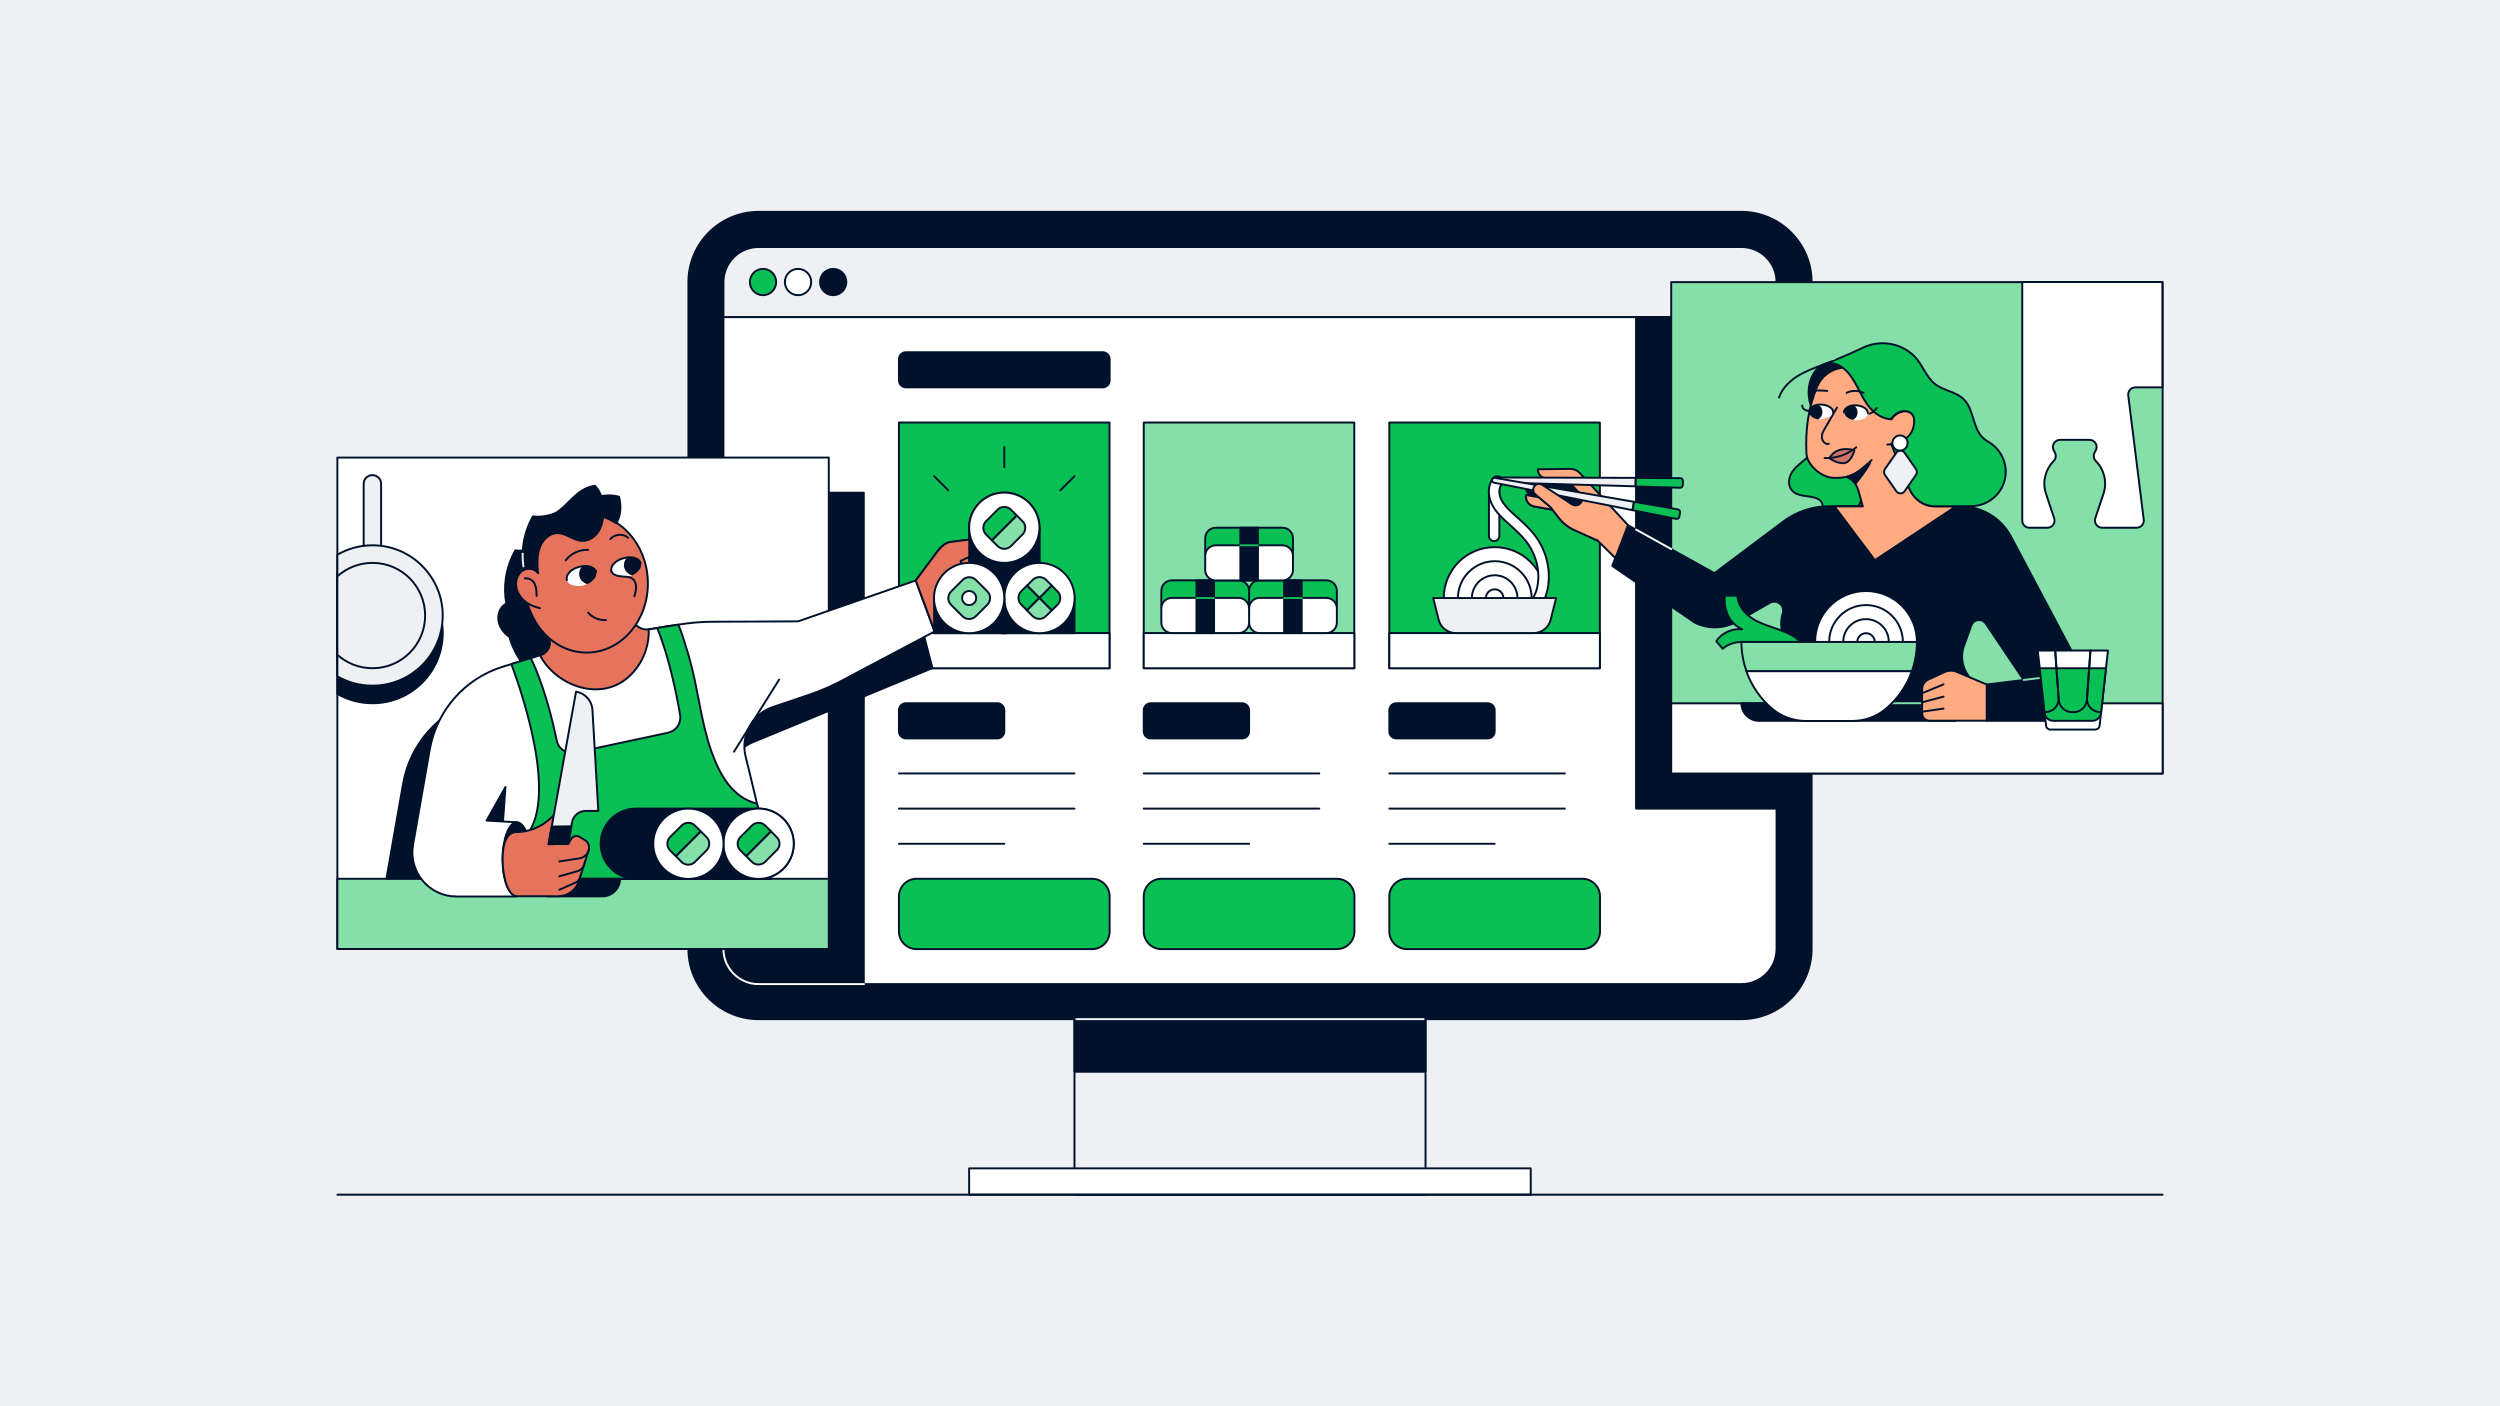 <?xml version="1.0" encoding="UTF-8"?>
<svg xmlns="http://www.w3.org/2000/svg" xml:space="preserve" x="0" y="0" version="1.1" viewBox="0 0 1920 1080" width="654" height="367.875"><path fill="#EEF0F3" d="M-13.4 0H1930.3V1080H-13.4z"/><path fill="#00112C" stroke="#00112C" stroke-linecap="round" stroke-linejoin="round" stroke-miterlimit="10" stroke-width="1.5" d="M582.6 782.7c-29.7 0-53.9-24.2-53.9-53.9V216.6c0-29.7 24.2-53.9 53.9-53.9h754.8c29.7 0 53.9 24.2 53.9 53.9v512.2c0 29.7-24.2 53.9-53.9 53.9z"/><g stroke="#00112C" stroke-linecap="round" stroke-linejoin="round" stroke-miterlimit="10" stroke-width="1.5"><path fill="#EEF0F3" d="M1337.4 189.7H582.6c-14.9 0-27 12.1-27 27v27h808.8v-27c0-15-12.1-27-27-27"/><path fill="#FFF" d="M1256.5 243.6H555.6v485.2c0 14.9 12.1 27 27 27h754.8c14.9 0 27-12.1 27-27V243.6z"/></g><circle cx="586" cy="216.6" r="10.1" fill="#0ABF53" stroke="#00112C" stroke-linecap="round" stroke-linejoin="round" stroke-miterlimit="10" stroke-width="1.5"/><circle cx="612.9" cy="216.6" r="10.1" fill="#FFF" stroke="#00112C" stroke-linecap="round" stroke-linejoin="round" stroke-miterlimit="10" stroke-width="1.5"/><circle cx="639.9" cy="216.6" r="10.1" fill="#00112C" stroke="#00112C" stroke-linecap="round" stroke-linejoin="round" stroke-miterlimit="10" stroke-width="1.5"/><g stroke="#00112C" stroke-linecap="round" stroke-linejoin="round" stroke-miterlimit="10" stroke-width="1.5"><path fill="#0ABF53" d="M838.7 674.9H703.9c-7.4 0-13.5 6-13.5 13.5v27c0 7.4 6 13.5 13.5 13.5h134.8c7.4 0 13.5-6 13.5-13.5v-27c0-7.5-6.1-13.5-13.5-13.5"/><g fill="#00112C"><path d="M765.9 567.1h-70.1c-3 0-5.4-2.4-5.4-5.4v-16.2c0-3 2.4-5.4 5.4-5.4h70.1c3 0 5.4 2.4 5.4 5.4v16.2c0 3-2.4 5.4-5.4 5.4M846.8 297.5h-151c-3 0-5.4-2.4-5.4-5.4v-16.2c0-3 2.4-5.4 5.4-5.4h151c3 0 5.4 2.4 5.4 5.4v16.2c0 3-2.4 5.4-5.4 5.4"/><path d="M690.4 594 825.2 594"/><path d="M690.4 621 825.2 621"/><path d="M690.4 648 771.3 648"/></g><path fill="#0ABF53" d="M690.4 324.5H852.1V513.2H690.4z"/><path fill="#FFF" d="M690.4 486.2H852.1V513.2H690.4z"/></g><g stroke="#00112C" stroke-linecap="round" stroke-linejoin="round" stroke-miterlimit="10" stroke-width="1.5"><path fill="#0ABF53" d="M1026.7 674.9H891.9c-7.4 0-13.5 6-13.5 13.5v27c0 7.4 6 13.5 13.5 13.5h134.8c7.4 0 13.5-6 13.5-13.5v-27c0-7.5-6.1-13.5-13.5-13.5"/><g fill="#00112C"><path d="M953.9 567.1h-70.1c-3 0-5.4-2.4-5.4-5.4v-16.2c0-3 2.4-5.4 5.4-5.4h70.1c3 0 5.4 2.4 5.4 5.4v16.2c0 3-2.4 5.4-5.4 5.4"/><path d="M878.4 594 1013.2 594"/><path d="M878.4 621 1013.2 621"/><path d="M878.4 648 959.3 648"/></g><path fill="#85DFA9" d="M878.4 324.5H1040.1V513.2H878.4z"/><path fill="#FFF" d="M878.4 486.2H1040.1V513.2H878.4z"/></g><g stroke="#00112C" stroke-linecap="round" stroke-linejoin="round" stroke-miterlimit="10" stroke-width="1.5"><path fill="#0ABF53" d="M1215.3 674.9h-134.8c-7.4 0-13.5 6-13.5 13.5v27c0 7.4 6 13.5 13.5 13.5h134.8c7.4 0 13.5-6 13.5-13.5v-27c0-7.5-6.1-13.5-13.5-13.5"/><g fill="#00112C"><path d="M1142.5 567.1h-70.1c-3 0-5.4-2.4-5.4-5.4v-16.2c0-3 2.4-5.4 5.4-5.4h70.1c3 0 5.4 2.4 5.4 5.4v16.2c0 3-2.4 5.4-5.4 5.4"/><path d="M1067 594 1201.8 594"/><path d="M1067 621 1201.8 621"/><path d="M1067 648 1147.9 648"/></g><path fill="#0ABF53" d="M1067 324.5H1228.7V513.2H1067z"/><path fill="#FFF" d="M1067 486.2H1228.7V513.2H1067z"/></g><path fill="#00112C" stroke="#00112C" stroke-linecap="round" stroke-linejoin="round" stroke-miterlimit="10" stroke-width="1.5" d="M1256.5 243.6H1364.3V621H1256.5z"/><path fill="#00112C" stroke="#00112C" stroke-linecap="round" stroke-linejoin="round" stroke-miterlimit="10" stroke-width="1.5" d="M555.6 378.4H663.4V755.8H555.6z"/><g stroke-linecap="round" stroke-linejoin="round" stroke-miterlimit="10" stroke-width="1.5"><path fill="#EEF0F3" stroke="#00112C" d="M825.2 782.7H1094.8V917.5H825.2z"/><path fill="#FFF" stroke="#00112C" d="M744.3 897.3H1175.6V917.5H744.3z"/><path fill="#00112C" stroke="#00112C" d="M825.2 782.7H1094.8V823.1H825.2z"/><path fill="none" stroke="#EEF0F3" d="M826.6 782.7 1093.4 782.7"/></g><path fill="#FFF" stroke="#00112C" stroke-linecap="round" stroke-linejoin="round" stroke-miterlimit="10" stroke-width="1.5" d="M1660.9 917.5 259.1 917.5"/><g stroke="#00112C" stroke-linecap="round" stroke-linejoin="round" stroke-miterlimit="10" stroke-width="1.5"><path fill="#85DFA9" d="M1283.5 216.6H1660.9V594H1283.5z" transform="rotate(-180 1472.198 405.336)"/><path fill="#FFF" d="M1283.5 540.1H1660.9V594H1283.5z" transform="rotate(-180 1472.198 567.082)"/></g><path fill="#FFF" stroke="#00112C" stroke-linecap="round" stroke-linejoin="round" stroke-miterlimit="10" stroke-width="1.5" d="M1553.1 216.6v183.2c0 3.1 2.5 5.5 5.5 5.5h13.8c3.8 0 6.4-3.7 5.2-7.3l-6.3-18.9c-2.9-8.8-.6-18.4 5.9-25v0c1.7-1.7 2.1-4.3 1-6.4l-1-1.9c-1.8-3.7.8-8 4.9-8h22.6c4.1 0 6.8 4.3 4.9 8l-1 1.9c-1.1 2.1-.6 4.7 1 6.4h0c6.5 6.5 8.8 16.2 5.9 25l-6.3 18.9c-1.2 3.6 1.5 7.3 5.2 7.3h26.5c3.3 0 5.9-2.9 5.5-6.2l-11.9-95.4c-.4-3.3 2.2-6.2 5.5-6.2h20.7v-80.9z"/><path fill="#0ABF53" stroke="#00112C" stroke-linecap="round" stroke-linejoin="round" stroke-miterlimit="10" stroke-width="1.5" d="M1402.6 300c7 6.9 8.7 17.6 8 27.4s-3.6 19.3-4.4 29.1.8 20.5 7.6 27.6c4.9 5.1 11.8 7.7 18.8 8.5 7 .9 14 .1 21-.6v-65.1"/><path fill="#0ABF53" stroke="#00112C" stroke-linecap="round" stroke-linejoin="round" stroke-miterlimit="10" stroke-width="1.5" d="M1413.2 394.4c-2.4.3-4.4.9-6.8.6s-4.4-1.5-5.6-3.6c-.9-1.8-.9-4.1-1.8-5.6-.9-1.8-2.7-2.7-4.4-3.3-6.2-2.1-14.2-.9-18.4-5.9-3-3.6-2.7-8.6-.6-12.7s5.6-6.8 9.2-9.8 7.1-5.6 9.8-9.2c2.1-3 3-6.2 5-9.2 2.1-2.7 5.6-5 8.9-3.9 1.5.3 2.4 1.2 3.6 2.1 5.9 4.7 11.3 9.8 16 15.4 2.7 3 5.3 6.5 5.9 10.7.6 4.4-1.2 8.6-2.7 12.7-1.2 3.3-1.5 6.2-1.8 9.8-.6 8.7-9.5 10.8-16.3 11.9"/><path fill="#00112C" stroke="#00112C" stroke-linecap="round" stroke-linejoin="round" stroke-miterlimit="10" stroke-width="1.5" d="M1514 480.4c1.7-4.9 8.2-5.7 11.1-1.4l41.1 61.1 31.3-28-53-99.9c-7.6-14.4-22.6-23.4-39-23.4h-100.9c-12.6 0-24.9 4.1-35 11.7l-52.9 39.7-66.5-36.9-12 31.3 63.4 43.6c10.3 5.1 22.5 4.8 32.5-.9l25.2-14.3c5.3-3 11.7 2 9.9 7.8 0 .1-.1.3-.1.4h0c-1.8 6.1-1.5 12.6.9 18.4l20.7 50.6h135l-14.8-22.5c-4.2-6.4-5.2-14.4-2.6-21.6zM1402.2 279.3c-5.4 1.4-9.3 6.3-11.3 11.6-3.8 10-1.7 22 5.2 30.2l47.2-31.2-21.8-17.4z"/><path fill="#FFAA80" stroke="#00112C" stroke-linecap="round" stroke-linejoin="round" stroke-miterlimit="10" stroke-width="1.5" d="m1411.7 340.7-5.1 24.4 5.2-.1c7.2-.1 13.5 4.7 15.4 11.6l3.4 12.3h-21.7l31 41.3 62.2-41.3H1486c-8.2 0-15.7-5-18.8-12.6l-15.9-39.2z"/><path fill="#FFAA80" stroke="#00112C" stroke-linecap="round" stroke-linejoin="round" stroke-miterlimit="10" stroke-width="1.5" d="M1449.5 341.4s17.4.5 20.6-13.5c3.3-14.8-11.8-14.9-17.4-5.9l2.3-11.1c2.2-10.7-4.4-21.3-15.1-23.9l-16.3-4c-11.6-2.9-23.6 3.1-28.1 14.1-6.5 15.7-9 31.5-8.2 50.9.3 9.1 11.5 18.6 20.6 19 15.4.7 20.9-6.1 29.5-13.6"/><path fill="#0ABF53" stroke="#00112C" stroke-linecap="round" stroke-linejoin="round" stroke-miterlimit="10" stroke-width="1.5" d="M1485.9 388.8h16.1l12.1-.1c14.5-.1 26.3-11.9 26.3-26.4v0c0-9.5-5.1-18.3-13.4-23-1.6-.9-3.1-2-4.4-3.3-7.8-7.9-6.6-21.8-14.6-29.5-5.9-5.7-15.1-6.4-21.6-11.3-7.4-5.7-9.8-15.3-16.3-21.7l-.2-.2c-10.5-10.2-26.4-12.5-39.6-6.1-14.7 7.2-28.2 12-28.2 12.1l1.5-.3h.2c.5-.1 1-.1 1.5-.1h.3c.5 0 1 0 1.5.1h.2l1.5.3q0 0 0 0c.5.1 1.1.3 1.6.5h.1l1.5.6c.1 0 .1 0 .2.1.5.2 1 .5 1.4.8 0 0 .1 0 .1.1.5.3.9.6 1.4.9.5.4 1 .7 1.4 1.1 9.1 7.9 11.9 20.9 19.7 29.9 4 4.7 10 8.4 16 8.7l.3-.5-.1.4c.3-.5.7-1 1-1.4q0 0 0 0c.2-.3.5-.6.8-.9q0 0 0 0c.3-.3.6-.5.8-.8q0 0 0 0c.3-.2.5-.4.8-.6 0 0 .1 0 .1-.1.2-.2.5-.3.7-.5l.1-.1c.2-.1.5-.3.7-.4.1 0 .1-.1.2-.1.2-.1.5-.2.7-.3.1 0 .1 0 .2-.1.2-.1.5-.2.7-.3.1 0 .1 0 .2-.1.3-.1.5-.2.8-.2h.1c.6-.2 1.2-.2 1.8-.3h1.3c.4 0 .7.1 1.1.1q0 0 0 0c.3.1.7.2 1 .3.1 0 .1 0 .2.1.3.1.6.3.9.4q0 0 0 0c.3.2.6.3.8.5.1 0 .1.1.2.1.3.2.5.4.7.7q0 0 0 0c.2.3.4.5.6.8 0 .1.1.1.1.2.2.3.4.6.5 1 .1.2.1.4.2.6l.3 1.2c.1.4.1.8.1 1.1v1.8c0 .3-.1.6-.1 1 0 .2 0 .3-.1.5l-.3 1.5c-.1.6-.3 1.1-.5 1.7 0 .1-.1.3-.1.4-.4 1-.8 2-1.4 2.9-.1.1-.1.2-.2.3l-.9 1.2c-.3.4-.6.7-1 1.1l-.2.2c-.3.3-.7.6-1 .9s-.7.5-1.1.8c-.1.1-.2.1-.3.2-.3.2-.6.4-1 .6-.1 0-.1.1-.2.1-.4.2-.8.4-1.1.6-.1 0-.2.1-.3.1-.3.1-.6.3-.9.4-.1 0-.2.1-.3.1-.4.1-.8.3-1.1.4-.1 0-.2 0-.2.1l-.9.3c-.1 0-.2.1-.3.1-.4.1-.7.2-1.1.3h-.1c-.3.1-.6.1-1 .2-.1 0-.2 0-.3.1-.3.1-.6.1-.9.1h-.1c-.2 0-.5.1-.7.1l14.2 35c3.7 7.9 11.1 12.9 19.3 12.9"/><path fill="#EEF0F3" stroke="#00112C" stroke-linecap="round" stroke-linejoin="round" stroke-miterlimit="10" stroke-width="1.5" d="m1471.5 360.3-8.8-12.6c-1.5-2.2-4.8-2.2-6.3 0l-8.8 12.6c-.9 1.3-.9 3.1 0 4.4l8.8 12.6c1.5 2.2 4.8 2.2 6.3 0l8.8-12.6c.9-1.3.9-3 0-4.4"/><path fill="#FFF" stroke="#00112C" stroke-linecap="round" stroke-linejoin="round" stroke-miterlimit="10" stroke-width="1.5" d="M1464 336.9c-2.3-3.3-7.2-3.3-9.6 0v0c-1.4 2-1.4 4.7 0 6.7v0c2.3 3.3 7.2 3.3 9.6 0h0c1.4-2.1 1.4-4.7 0-6.7"/><path fill="none" stroke="#00112C" stroke-linecap="round" stroke-linejoin="round" stroke-miterlimit="10" stroke-width="1.5" d="M1406.6 277.6c-8.4 3.3-16.3 5.8-23.6 9.8s-14 10-16.7 17.9"/><path fill="#00112C" stroke="#00112C" stroke-linecap="round" stroke-linejoin="round" stroke-miterlimit="10" stroke-width="1.5" d="M1425.3 371.2s8-9.6 11-15.9c0 0-8.3 8.6-17.2 10.7 0 0 5.3 1.4 6.2 5.2"/><path fill="#CE7465" stroke="#00112C" stroke-linecap="round" stroke-linejoin="round" stroke-miterlimit="10" stroke-width="1.5" d="M1404.9 351.8s3-5.3 8.9-6.5 10.4.6 10.4.6-2.4 9.2-8 9.8c-5.7.5-11.3-3.9-11.3-3.9"/><path fill="none" stroke="#00112C" stroke-linecap="round" stroke-linejoin="round" stroke-miterlimit="10" stroke-width="1.5" d="M1401.3 351.8c8.9.3 17.8-2.7 24.3-8.3"/><path fill="#FFF" d="M1407.8 316.8c.3-3.3-3.8-5.9-8.9-6.2h-2.4c2.1 1.2 3.6 3.9 3 6.5-.3 2.1-1.8 3.9-3.6 4.7.6 0 1.5.3 2.1.3 1.5 0 3.9-1.2 5.3-1.5 3.3-.8 4.2-1.4 4.5-3.8"/><path fill="#00112C" d="M1399.5 317.4c.3-2.7-.9-5.3-3-6.5-4.1.3-7.1 2.7-7.1 5.3s2.7 5.3 6.8 5.9c1.9-.8 3-2.6 3.3-4.7"/><path fill="none" stroke="#00112C" stroke-linecap="round" stroke-linejoin="round" stroke-miterlimit="10" stroke-width="1.5" d="M1389.5 316c.3-3.3 4.4-5.6 9.5-5.3 5 .3 9.2 3 8.9 6.2"/><path fill="#FFF" d="M1434.8 317.4c.3-3.3-3.9-5.9-8.9-6.2h-2.4c2.1 1.2 3.6 3.9 3 6.5-.3 2.1-1.8 3.9-3.6 4.7.6 0 1.5.3 2.1.3 5.3.4 9.5-2 9.8-5.3"/><path fill="#00112C" d="M1426.5 317.7c.3-2.7-.9-5.3-3-6.5-4.1.3-7.1 2.7-7.1 5.3s2.7 5.3 6.8 5.9c1.5-.8 3-2.3 3.3-4.7"/><path fill="none" stroke="#00112C" stroke-linecap="round" stroke-linejoin="round" stroke-miterlimit="10" stroke-width="1.5" d="M1416.1 316.6c.3-3.3 4.4-5.6 9.5-5.3 5 .3 9.2 3 8.9 6.2"/><path fill="#FFAA80" stroke="#00112C" stroke-linecap="round" stroke-linejoin="round" stroke-miterlimit="10" stroke-width="1.5" d="M1410.8 313c-3 5-5.9 10.4-8.9 15.4-1.5 2.4-3 5-2.7 7.7s2.7 5.6 5.3 4.7"/><path fill="none" stroke="#00112C" stroke-linecap="round" stroke-linejoin="round" stroke-miterlimit="10" stroke-width="1.5" d="M1389.5 315.7c-1.2-.3-2.4-.3-3.6-1.2-1.2-.6-1.8-1.8-1.8-3M1436 317.7c2.1-.9 4.1-2.4 5.3-4.4M1391.2 301.4c1.2-1.2 2.7-1.2 4.1-1.5 2.7 0 5.3 0 8 .3M1418.2 301.7c4.1-2.1 9.2-1.8 13 0"/><path fill="#00112C" stroke="#00112C" stroke-linecap="round" stroke-linejoin="round" stroke-miterlimit="10" stroke-width="1.5" d="m1597.5 512.1 3.9 7.6c8 15.5-3.2 33.9-20.6 33.9h-55.1v-27.9l46.5-5.7M1337.4 540.1c0 7.4 6 13.5 13.5 13.5h150.5v-13.5z"/><path fill="none" stroke="#85DFA9" stroke-linecap="round" stroke-linejoin="round" stroke-miterlimit="10" stroke-width="1.5" d="M1392.1 540.1 1524.4 540.1"/><g fill="#FFAA80" stroke="#00112C" stroke-linecap="round" stroke-linejoin="round" stroke-miterlimit="10" stroke-width="1.5"><path d="m1525.8 525.7-23.5-9.9c-3-1.1-6.4-.9-9.3.5l-12.2 5.7c-2.8 1.3-4.6 4.2-4.6 7.3v18.5c0 3.2 2.6 5.7 5.7 5.7h43.9z"/><path d="M1492.6 525.6 1476.1 532.4"/><path d="M1492.6 535 1476.1 539.4"/><path d="M1492.6 544.2 1476.1 546.6"/></g><path fill="none" stroke="#85DFA9" stroke-linecap="round" stroke-linejoin="round" stroke-miterlimit="10" stroke-width="1.5" d="M1554.2 522.2 1572.3 520"/><path fill="#00112C" stroke="#FFF" stroke-linecap="round" stroke-linejoin="round" stroke-miterlimit="10" stroke-width="1.5" d="M555.6 728.8c0 14.9 12.1 27 27 27h80.9"/><g stroke="#00112C" stroke-linecap="round" stroke-linejoin="round" stroke-miterlimit="10" stroke-width="1.5"><path fill="#0ABF53" d="M1388.9 503c-2-8.1-9.3-13.8-17-17.2-7.6-3.4-15.9-5.2-23.3-9.1s-14-10.9-14.2-19.2h-9.7s-2.7 18.4 13.3 25.8c-7.5-.9-15.9 2.8-19.9 9.2l4.9 5.7c5.7-4.9 14.1-6.3 21.4-4.5s13.6 7.2 16.5 14.2l-.1.2z"/><g fill="#FFF"><circle cx="1433.1" cy="493" r="39.1"/><circle cx="1433.1" cy="493" r="28.3"/><circle cx="1433.1" cy="493" r="17.5"/><circle cx="1433.1" cy="493" r="6.7"/></g><path fill="#85DFA9" d="M1472.2 493h-134.8c0 7.9 1.4 15.4 3.9 22.5h127.1c2.4-7 3.8-14.6 3.8-22.5"/><path fill="#FFF" d="M1468.3 515.5h-127.1c4 11.3 10.9 21.2 19.8 28.8 7.2 6.1 16.4 9.4 25.9 9.4h35.6c9.5 0 18.7-3.2 25.9-9.4 9-7.6 16-17.5 19.9-28.8"/></g><path fill="#FFF" stroke="#00112C" stroke-linecap="round" stroke-linejoin="round" stroke-miterlimit="10" stroke-width="1.5" d="M259.1 351.4H636.5V728.8H259.1z"/><path fill="#85DFA9" stroke="#00112C" stroke-linecap="round" stroke-linejoin="round" stroke-miterlimit="10" stroke-width="1.5" d="M259.1 674.9H636.5V728.8H259.1z"/><path fill="none" d="M436.5 423v.1c.7.2 1.4.5 2 .7-.6-.3-1.2-.6-1.9-.8z"/><path fill="#00112C" stroke="#00112C" stroke-linecap="round" stroke-linejoin="round" stroke-miterlimit="10" stroke-width="1.5" d="M572.7 665.9c-.7-3.7-1.4-7.5-2.2-11.2v-.1c-2-9.8-4.2-19.5-6.6-29.2l-4.5-18.3c-3.8-15.6 4.5-31.6 19.5-37.4l137.2-56.6-6.5-25-207.9 18.7-9.2 1.5-1.3.2-6.4 1c-3.9.6-7.7-.8-10.1-3.6 4.9-7.5 8.1-16.5 9-26.5v-.3c.1-.8.1-1.5.1-2.3V472q0 0 0 0c-.7-18.5-9.9-35-23.7-44q0 0 0 0c3.3-6.3 3.6-13.4 1.8-20.4-11-3.1-23.4 1.5-33.7 6.3s-21.1 10.2-32.4 8.8c-7.8 13.9-9.3 28.8-6.9 40.9-.3.2-.7.3-1 .5-3.7 2.3-5.6 7.2-5.2 11.7.5 4.6 3 8.8 6.4 11.7.7.6 1.4 1.1 2.1 1.6v0q0 0 0 0t0 0c.2.6.3 1.1.5 1.7 0 .1.1.2.1.3.7 2.4 1.6 4.6 2.6 6.8.1.1.1.2.2.4.2.5.5 1 .7 1.5 0 .1.1.1.1.2.8 1.6 1.6 3.1 2.5 4.5.1.2.2.3.3.5.3.4.5.8.8 1.2.1.2.2.3.3.5.6.9 1.2 1.7 1.8 2.5 0 .1.1.1.1.2.3.4.6.7.8 1 .2.2.3.4.5.6.3.3.6.6.8.9.2.2.4.4.6.7.3.3.6.7 1 1l1.2 1.2c.3.2.5.5.8.7s.5.5.8.7c.1.1.2.2.3.2l.2.9c1.2 5.1-1.8 10.2-6.8 11.8l-.4.1-5.4 1.7-3.4 1-26.3 6c-29.3 9-51 33.7-56.3 63.9l-12.8 72.9H574c-.5-3-1.1-5.9-1.6-8.9.3.2.3.1.3.1"/><path fill="#E6735C" stroke="#00112C" stroke-linecap="round" stroke-linejoin="round" stroke-miterlimit="10" stroke-width="1.5" d="M406.1 505.9c2.2 11.8 6.7 22.4 18.6 29.2 15.2 8.7 33.2 10.9 49.6 4.3 17.2-6.9 33.1-21.8 38.4-39.9 1.8-6 2.4-12.7 2.6-18.9l-16.9 2.7h0c-6 1-11.7-3-12.9-9l-1.8-9.7-64.9 12.6 3.3 14.1c1.2 5.1-1.8 10.2-6.8 11.8z"/><path fill="#FFF" stroke="#00112C" stroke-linecap="round" stroke-linejoin="round" stroke-miterlimit="10" stroke-width="1.5" d="m703.3 445.8-90.4 31.4-65 .3c-9.2 0-18.3.8-27.4 2.3l-22.3 3.6c.1 3.4-.1 6.9-.8 10.5-2.6 13.5-11.6 26.6-24.4 32.3-21.3 9.5-47.8-3-58.3-22.9l-28.4 8.7c-29.3 9-51 33.7-56.3 63.9l-12.8 72.9c-3.6 20.7 12.3 39.7 33.3 39.7h46.2V675h195.2l-2-12.6c-3.4-21.2-7.6-42.3-12.8-63.2l-4.5-18.3c-3.8-15.6 4.5-31.6 19.5-37.4l29-9.8q15.15-5.1 29.1-12.9l67.5-35.8z"/><path fill="#0ABF53" stroke="#00112C" stroke-linecap="round" stroke-linejoin="round" stroke-miterlimit="10" stroke-width="1.5" d="M546.2 576.6c-8.2-23.3-10.2-49-17.2-72.7-2.4-8.1-4.7-16.2-8-24.2l-16.3 2.6c9.2 22.4 15 51.2 17.6 66.8 1.1 6.3-3 12.3-9.2 13.6L441.7 578c-6.4 1.4-12.8-2.7-14.1-9.2-7.2-35-16.1-55.6-20-63.4l-14.9 4.6c9.3 25 41.8 120.3 1.8 139.4l2.3 25.5H592l-2-12.6c-2.4-15.1-5.3-30.2-8.6-45.1-19.3-4.7-28.9-22.8-35.2-40.6"/><ellipse cx="450.1" cy="448" fill="#E6735C" stroke="#00112C" stroke-linecap="round" stroke-linejoin="round" stroke-miterlimit="10" stroke-width="1.5" rx="47.2" ry="53.3" transform="matrix(1 -.018 .018 1 -7.799 7.974)"/><path fill="#E6735C" stroke="#00112C" stroke-linecap="round" stroke-linejoin="round" stroke-miterlimit="10" stroke-width="1.5" d="M414.7 467.1c-4.3-1-8.5-2.7-11.9-5.6s-6-7.1-6.4-11.7c-.5-4.6 1.5-9.4 5.2-11.7s9.1-1.6 11.8 2.1"/><path fill="#00112C" stroke="#00112C" stroke-linecap="round" stroke-linejoin="round" stroke-miterlimit="10" stroke-width="1.5" d="M419.5 688.4h43.2c7.4 0 13.5-6 13.5-13.5v0h-56.6v13.5zM475.4 381.5c-11-3.1-23.4 1.5-33.7 6.3s-21.1 10.2-32.4 8.8c-7.8 13.9-9.3 28.8-6.9 40.9 3.6-1.7 8.4-.8 10.8 2.6 0-.1-.1-.2-.1-.4-.6-7.1-.8-14.5 2.2-21 1.4-2.9 3.4-5.4 6-7.1 9.8-6.5 17.2 3.6 26.1 3.8 5 .1 9.6-3.1 12.3-7.4 2.1-3.3 3.1-7.3 3.6-11.3l.1.1c3.4 1.4 6.8 3.1 10 5h0c3.5-6.2 3.8-13.2 2-20.3"/><path fill="#00112C" stroke="#00112C" stroke-linecap="round" stroke-linejoin="round" stroke-miterlimit="10" stroke-width="1.5" d="M462.6 387.6c.1-5.3-1.9-10.7-5.7-14.5-5.5.6-10.6 3.6-14.8 7.3s-7.8 7.9-12.1 11.3-9.6 6.1-15.2 5.8"/><ellipse cx="396.9" cy="659.9" fill="#00112C" stroke="#00112C" stroke-linecap="round" stroke-linejoin="round" stroke-miterlimit="10" stroke-width="1.5" rx="10.9" ry="28.4"/><path fill="#00112C" stroke="#00112C" stroke-linecap="round" stroke-linejoin="round" stroke-miterlimit="10" stroke-width="1.5" d="M396.9 631.5 373.7 630.2 388.2 604.4 386.3 630.9z"/><path fill="#E6735C" stroke="#00112C" stroke-linecap="round" stroke-linejoin="round" stroke-miterlimit="10" stroke-width="1.5" d="M396.9 688.3c-6 0-10.9-12.7-10.9-28.4s4.9-20.9 10.9-20.9c11.6 0 23.2-6.1 30.3-15.3 3.1.4 6.4 2.5 7.6 5.4s.7 6.4-1.2 8.9c-3.4 4.4-7.4 7.5-12.3 10.3l15.1-.2 2.3-3.8c1.3-2.2 4.2-2.9 6.4-1.6l4 2.4c2.7 1.6 3.9 4.9 3 7.8l-7.5 23.8c-2.2 6.9-8.6 11.6-15.8 11.6z"/><path fill="#E6735C" stroke="#00112C" stroke-linecap="round" stroke-linejoin="round" stroke-miterlimit="10" stroke-width="1.5" d="m429.6 661.6 15.5-2.4c3.2-.5 5.9-2.8 6.9-5.9l.1-.4M429.6 673l13.8-3.9c2.5-.7 4.4-2.6 5.2-5l.4-1.4M429.6 683.3l12.3-5.4c1.7-.7 3-2.2 3.5-4l.7-2.1"/><path fill="#EEF0F3" stroke="#00112C" stroke-linecap="round" stroke-linejoin="round" stroke-miterlimit="10" stroke-width="1.5" d="M598.4 521.9 563.7 577.3"/><path fill="#00112C" stroke="#00112C" stroke-linecap="round" stroke-linejoin="round" stroke-miterlimit="10" stroke-width="1.5" d="M488.3 621c-14.9 0-27 12.1-27 27s12.1 27 27 27h94.3v-54z"/><circle cx="582.6" cy="648" r="27" fill="#FFF" stroke="#00112C" stroke-linecap="round" stroke-linejoin="round" stroke-miterlimit="10" stroke-width="1.5"/><g stroke="#00112C" stroke-linecap="round" stroke-linejoin="round" stroke-miterlimit="10" stroke-width="1.5"><path fill="#85DFA9" d="m596.5 642.9-4.4-4.4-19.1 19 4.4 4.4c2.8 2.8 7.4 2.8 10.2 0l8.9-8.9c2.9-2.8 2.9-7.3 0-10.1"/><path fill="#0ABF53" d="M587.7 634c-2.8-2.8-7.4-2.8-10.2 0l-8.9 8.9c-2.8 2.8-2.8 7.4 0 10.2l4.4 4.4 19.1-19.1z"/></g><path fill="#EEF0F3" stroke="#00112C" stroke-linecap="round" stroke-linejoin="round" stroke-miterlimit="10" stroke-width="1.5" d="M279.3 432.3v-60.7c0-3.7 3-6.7 6.7-6.7h0c3.7 0 6.7 3 6.7 6.7v60.7z"/><path fill="#00112C" stroke="#00112C" stroke-linecap="round" stroke-linejoin="round" stroke-miterlimit="10" stroke-width="1.5" d="M286.1 432.3c-9.8 0-19 2.6-27 7.2v93.4c7.9 4.6 17.1 7.2 27 7.2 29.8 0 53.9-24.1 53.9-53.9s-24.2-53.9-53.9-53.9"/><path fill="#EEF0F3" stroke="#00112C" stroke-linecap="round" stroke-linejoin="round" stroke-miterlimit="10" stroke-width="1.5" d="M286.1 418.8c-9.8 0-19 2.6-27 7.2v93.4c7.9 4.6 17.1 7.2 27 7.2 29.8 0 53.9-24.1 53.9-53.9 0-29.7-24.2-53.9-53.9-53.9"/><path fill="#EEF0F3" stroke="#00112C" stroke-linecap="round" stroke-linejoin="round" stroke-miterlimit="10" stroke-width="1.5" d="M286.1 432.3c-10.4 0-19.8 3.9-27 10.3v60.3c7.2 6.4 16.6 10.3 27 10.3 22.3 0 40.4-18.1 40.4-40.4 0-22.4-18.1-40.5-40.4-40.5"/><path fill="#E6735C" stroke="#00112C" stroke-linecap="round" stroke-linejoin="round" stroke-miterlimit="10" stroke-width="1.5" d="m703.3 445.8 16.8-22.5c2.7-3.5 5.9-6.6 10.3-7.1l23.1-3 .3 2.1c.7 4.3 4.4 9.2.5 11.1l2.9 4.5 9.8 6.4c1.6 9.9 4.9 15.6-3.1 21.6l-.8 15.1h-21.6c-3.5 0-6.9 1-9.9 2.8l-13.7 8.4z"/><path fill="#EEF0F3" stroke="#00112C" stroke-linecap="round" stroke-linejoin="round" stroke-miterlimit="10" stroke-width="1.5" d="m421.3 648.3 21.1-117.1h0c6.9 1.1 12.2 6.9 12.6 14l4.5 77.6h-9.7c-5.2 0-9.6 3.7-10.5 8.8l-2.9 16.5z"/><path fill="#00112C" stroke="#00112C" stroke-linecap="round" stroke-linejoin="round" stroke-miterlimit="10" stroke-width="1.5" d="M423.8 634.8 438.8 634.6 436.4 648 421.3 648.3z"/><path fill="#00112C" stroke="#EEF0F3" stroke-linecap="round" stroke-linejoin="round" stroke-miterlimit="10" stroke-width="1.5" d="M401.4 425.2c-.1 3.4.1 6.7.6 9.8"/><g stroke="#00112C" stroke-linecap="round" stroke-linejoin="round" stroke-miterlimit="10" stroke-width="1.5"><path fill="#00112C" d="M744.3 459.3c0 14.9 12.1 27 27 27s27-12.1 27-27v-53.9h-53.9v53.9z"/><circle cx="771.3" cy="405.3" r="27" fill="#FFF"/><path fill="#85DFA9" d="m785.3 400.3-4.4-4.4-19.1 19.1 4.4 4.4c2.8 2.8 7.4 2.8 10.2 0l8.9-8.9c2.8-2.9 2.8-7.4 0-10.2"/><path fill="#0ABF53" d="M776.4 391.4c-2.8-2.8-7.4-2.8-10.2 0l-8.9 8.9c-2.8 2.8-2.8 7.4 0 10.2l4.4 4.4 19.1-19.1z"/></g><path fill="#E6735C" stroke="#00112C" stroke-linecap="round" stroke-linejoin="round" stroke-miterlimit="10" stroke-width="1.5" d="m703.3 445.8 16.8-22.5c2.7-3.5 5.9-6.6 10.3-7.1l23.1-3 .3 2.1c.7 4.3-1.5 8.5-5.4 10.4l-10.6 5.1 1.2 7.4c1.6 9.9-2.5 19.8-10.5 25.8"/><path fill="#E6735C" stroke="#00112C" stroke-linecap="round" stroke-linejoin="round" stroke-miterlimit="10" stroke-width="1.5" d="M737.9 430.7 744.9 473.9"/><circle cx="582.6" cy="648" r="27" fill="#FFF" stroke="#00112C" stroke-linecap="round" stroke-linejoin="round" stroke-miterlimit="10" stroke-width="1.5"/><g stroke="#00112C" stroke-linecap="round" stroke-linejoin="round" stroke-miterlimit="10" stroke-width="1.5"><path fill="#85DFA9" d="m596.5 642.9-4.4-4.4-19.1 19 4.4 4.4c2.8 2.8 7.4 2.8 10.2 0l8.9-8.9c2.9-2.8 2.9-7.3 0-10.1"/><path fill="#0ABF53" d="M587.7 634c-2.8-2.8-7.4-2.8-10.2 0l-8.9 8.9c-2.8 2.8-2.8 7.4 0 10.2l4.4 4.4 19.1-19.1z"/></g><circle cx="528.7" cy="648" r="27" fill="#FFF" stroke="#00112C" stroke-linecap="round" stroke-linejoin="round" stroke-miterlimit="10" stroke-width="1.5"/><g stroke="#00112C" stroke-linecap="round" stroke-linejoin="round" stroke-miterlimit="10" stroke-width="1.5"><path fill="#85DFA9" d="m542.6 642.9-4.4-4.4-19.1 19.1 4.4 4.4c2.8 2.8 7.4 2.8 10.2 0l8.9-8.9c2.8-2.9 2.8-7.4 0-10.2"/><path fill="#0ABF53" d="M533.7 634c-2.8-2.8-7.4-2.8-10.2 0l-8.9 8.9c-2.8 2.8-2.8 7.4 0 10.2l4.4 4.4 19.1-19.1z"/></g><path fill="#FFF" stroke="#00112C" stroke-linecap="round" stroke-linejoin="round" stroke-miterlimit="10" stroke-width="1.5" d="M1609.1 560.3h-34.4c-1.7 0-3.2-1.3-3.3-3l-6.4-57.7h53.9l-6.4 57.7c-.2 1.8-1.7 3-3.4 3"/><path fill="#0ABF53" stroke="#00112C" stroke-linecap="round" stroke-linejoin="round" stroke-miterlimit="10" stroke-width="1.5" d="M1577 553.6h29.9c3.4 0 6.3-2.6 6.7-6l3.8-34.4h-50.9l3.8 34.4c.3 3.4 3.2 6 6.7 6"/><path fill="none" stroke="#00112C" stroke-linecap="round" stroke-linejoin="round" stroke-miterlimit="10" stroke-width="1.5" d="m1578.4 499.7 2.7 37.7c.4 5.3 4.8 9.5 10.2 9.5h1.3c5.3 0 9.8-4.1 10.2-9.5l2.7-37.7"/><path fill="none" stroke="#00112C" stroke-linecap="round" stroke-linejoin="round" stroke-miterlimit="10" stroke-width="1.5" d="m1605.4 499.7-2.6 36.3c-.4 5.9 4.2 10.9 10.2 10.9h0M1578.4 499.7l2.6 36.3c.4 5.9-4.2 10.9-10.2 10.9h0"/><g fill="#00112C" stroke="#00112C" stroke-linecap="round" stroke-linejoin="round" stroke-miterlimit="10" stroke-width="1.5"><path d="M771.3 358.8 771.3 343.3"/><path d="M814.3 376.6 825.2 365.7"/><path d="M728.3 376.6 717.4 365.7"/></g><path fill="#00112C" stroke="#00112C" stroke-linecap="round" stroke-linejoin="round" stroke-miterlimit="10" stroke-width="1.5" d="M771.3 459.3H825.2V486.3H771.3z"/><g stroke="#00112C" stroke-linecap="round" stroke-linejoin="round" stroke-miterlimit="10" stroke-width="1.5"><path fill="#00112C" d="M744.3 459.3c0 14.9 12.1 27 27 27s27-12.1 27-27v-53.9h-53.9v53.9z"/><circle cx="771.3" cy="405.3" r="27" fill="#FFF"/></g><g stroke="#00112C" stroke-linecap="round" stroke-linejoin="round" stroke-miterlimit="10" stroke-width="1.5"><path fill="#85DFA9" d="m785.3 400.3-4.4-4.4-19.1 19.1 4.4 4.4c2.8 2.8 7.4 2.8 10.2 0l8.9-8.9c2.8-2.9 2.8-7.4 0-10.2"/><path fill="#0ABF53" d="M776.4 391.4c-2.8-2.8-7.4-2.8-10.2 0l-8.9 8.9c-2.8 2.8-2.8 7.4 0 10.2l4.4 4.4 19.1-19.1z"/></g><circle cx="798.3" cy="459.3" r="27" fill="#FFF" stroke="#00112C" stroke-linecap="round" stroke-linejoin="round" stroke-miterlimit="10" stroke-width="1.5"/><path fill="#00112C" stroke="#00112C" stroke-linecap="round" stroke-linejoin="round" stroke-miterlimit="10" stroke-width="1.5" d="M717.4 459.3H771.3V486.3H717.4z"/><g stroke="#00112C" stroke-linecap="round" stroke-linejoin="round" stroke-miterlimit="10" stroke-width="1.5"><circle cx="744.3" cy="459.3" r="27" fill="#FFF"/><path fill="#85DFA9" d="m758.3 454.2-4.4-4.4-4.4-4.4c-2.8-2.8-7.4-2.8-10.2 0l-8.9 8.9c-2.8 2.8-2.8 7.4 0 10.2l4.4 4.4 4.4 4.4c2.8 2.8 7.4 2.8 10.2 0l8.9-8.9c2.8-2.9 2.8-7.4 0-10.2"/></g><circle cx="744.3" cy="459.3" r="5.4" fill="#FFF" stroke="#00112C" stroke-linecap="round" stroke-linejoin="round" stroke-miterlimit="10" stroke-width="1.5"/><g stroke="#00112C" stroke-linecap="round" stroke-linejoin="round" stroke-miterlimit="10" stroke-width="1.5"><path fill="#85DFA9" d="m807.8 449.7-4.4-4.4c-2.8-2.8-7.4-2.8-10.2 0l-4.4 4.4 9.5 9.5z"/><path fill="#0ABF53" d="m788.7 449.7-4.4 4.4c-2.8 2.8-2.8 7.4 0 10.2l4.4 4.4 9.5-9.5zM807.8 468.8l4.4-4.4c2.8-2.8 2.8-7.4 0-10.2l-4.4-4.4-9.5 9.5z"/><path fill="#85DFA9" d="m803.3 473.2 4.4-4.4-9.5-9.5-9.5 9.5 4.4 4.4c2.9 2.8 7.4 2.8 10.2 0"/></g><path fill="#FFF" stroke="#00112C" stroke-linecap="round" stroke-linejoin="round" stroke-miterlimit="10" stroke-width="1.5" d="M1147.5 415.6c-2.2 0-4-1.8-4-4v-34.2c0-2.2 1.8-4 4-4s4 1.8 4 4v34.2c0 2.1-1.8 4-4 4"/><g fill="#FFF" stroke="#00112C" stroke-linecap="round" stroke-linejoin="round" stroke-miterlimit="10" stroke-width="1.5"><path d="M1185.5 469.9c1-3.4 1.5-6.9 1.5-10.6 0-21.6-17.5-39.1-39.1-39.1s-39.1 17.5-39.1 39.1c0 3.7.5 7.2 1.5 10.6z"/><path d="M1174.2 469.9c1.3-3.3 2.1-6.9 2.1-10.6 0-15.6-12.7-28.3-28.3-28.3s-28.3 12.7-28.3 28.3c0 3.8.8 7.3 2.1 10.6z"/><path d="M1161.8 469.9c2.3-2.9 3.6-6.6 3.6-10.6 0-9.7-7.9-17.5-17.5-17.5s-17.5 7.9-17.5 17.5c0 4 1.4 7.7 3.6 10.6z"/><circle cx="1147.9" cy="459.3" r="6.7"/></g><path fill="#FFF" stroke="#00112C" stroke-linecap="round" stroke-linejoin="round" stroke-miterlimit="10" stroke-width="1.5" d="m1173.4 466.8 5-9.5c.7-1.4 1.3-2.8 1.7-4.3 3.4-12.2.3-26.5-8-37.2-3.5-4.5-7.7-8.3-12.2-12.4-1.3-1.2-2.7-2.4-4-3.6-4.1-3.8-8.2-8.1-10.6-13.5-2.9-6.5-2.4-13.6 1.1-18.6 1.2-1.7 3.4-2.5 5.3-1.5 2.3 1.2 2.9 4 1.4 6-2 2.7-2.1 6.9-.4 10.9 1.9 4.3 5.5 7.8 8.7 10.8 1.3 1.2 2.6 2.4 3.9 3.5 4.6 4.1 9.3 8.3 13.2 13.4 10.6 13.6 13.9 32.3 8.4 47.5l-5.2 10z"/><path fill="#EEF0F3" stroke="#00112C" stroke-linecap="round" stroke-linejoin="round" stroke-miterlimit="10" stroke-width="1.5" d="M1100.7 459.3h94.4l-4.2 16.7c-1.5 6-6.9 10.2-13.1 10.2H1118c-6.2 0-11.6-4.2-13.1-10.2z"/><g stroke="#00112C" stroke-linecap="round" stroke-linejoin="round" stroke-miterlimit="10" stroke-width="1.5"><path fill="#FFAA80" d="m1204.9 370.3-13.6-2.3h-19.2c.8 2.8 3.2 5 6.2 5.5l13.7 2.4-20-3.4c-.6 4.2 2.3 8.1 6.5 8.8l13.7 2.4-20.1-3.4c-.6 4.2 2.3 8.1 6.5 8.8l30.4 5.3 4.9-1.4 1.6-3.5 5.4-6.8-4.1-7z"/><path fill="#00112C" d="m1204.9 370.3-13.6-2.3h-19.2c.8 2.8 3.2 5 6.2 5.5l13.7 2.4-20.1-3.4c-.6 4.2 2.3 8.1 6.5 8.8l30.4 5.3 6.6 2.9 5.4-6.8-4.1-7z"/><path fill="#FFAA80" d="m1205.1 385.9-33.1-5.7h0c-.6 4.2 2.3 8.1 6.5 8.8l30.4 5.3"/><path fill="#FFAA80" d="m1250.3 403.3-37-40c-1.9-2.1-4.6-3.2-7.4-3.2l-24.9.3h0c0 3.5 2.6 6.5 6 7.1l18.5 3.2 8.3 8.9c2.3 2.4 1.6 6.3-1.3 7.9h0c-1.6.9-3.6.8-5.2-.2l-22.7-14.9c-2.1-1.4-4.8-.8-6.2 1.2h0c-1.3 1.9-1 4.5.8 6l11.8 10 6.3 8.2c3.2 4.2 7.4 7.5 12.3 9.5l8.4 3.8 8.9 4 13.7 13.5z"/><path fill="#EEF0F3" d="M1147.9 366.7c-1 0-1.9.8-1.9 1.8s.8 1.9 1.8 1.9l108.3 3.1.1-6.5z"/><path fill="#0ABF53" d="m1290.4 367.2-34.1-.1-.1 6.5 34.1 1c1.1 0 2.1-.9 2.1-2l.1-3.2c0-1.2-.9-2.2-2.1-2.2"/><path fill="#EEF0F3" d="M1148.1 367c-1-.2-2 .5-2.2 1.5s.5 2 1.5 2.2l106.3 21.1 1.2-6.4z"/><path fill="#0ABF53" d="m1288.6 391.2-33.6-5.8-1.2 6.4 33.5 6.7c1.1.2 2.2-.5 2.4-1.6l.6-3.2c.2-1.2-.6-2.3-1.7-2.5"/><path fill="#FFAA80" d="m1226.8 415.1-8.9-4-8.4-3.8c-4.8-2.1-9-5.4-12.3-9.5l-6.3-8.2-11.8-10c-1.8-1.5-2.1-4.1-.8-6h0c1.4-2 4.2-2.6 6.2-1.2l22.7 14.9c1.6 1 3.6 1.1 5.2.2h0"/></g><path fill="none" stroke="#FFF" stroke-linecap="round" stroke-linejoin="round" stroke-miterlimit="10" stroke-width="1.5" d="M1256.5 406.7 1283.5 421.7"/><g stroke-linecap="round" stroke-linejoin="round" stroke-miterlimit="10" stroke-width="1.5"><g stroke="#00112C"><path fill="#0ABF53" d="M1018.6 472.7h-51.2c-4.5 0-8.1-3.6-8.1-8.1v-10.8c0-4.5 3.6-8.1 8.1-8.1h51.2c4.5 0 8.1 3.6 8.1 8.1v10.8c0 4.5-3.6 8.1-8.1 8.1"/><path fill="#FFF" d="M1018.6 486.2h-51.2c-4.5 0-8.1-3.6-8.1-8.1v-10.8c0-4.5 3.6-8.1 8.1-8.1h51.2c4.5 0 8.1 3.6 8.1 8.1v10.8c0 4.5-3.6 8.1-8.1 8.1"/><path fill="#00112C" d="M986.2 445.8H999.7V486.2H986.2z"/></g><g stroke="#00112C"><path fill="#0ABF53" d="M951.2 472.7H900c-4.5 0-8.1-3.6-8.1-8.1v-10.8c0-4.5 3.6-8.1 8.1-8.1h51.2c4.5 0 8.1 3.6 8.1 8.1v10.8c0 4.5-3.6 8.1-8.1 8.1"/><path fill="#FFF" d="M951.2 486.2H900c-4.5 0-8.1-3.6-8.1-8.1v-10.8c0-4.5 3.6-8.1 8.1-8.1h51.2c4.5 0 8.1 3.6 8.1 8.1v10.8c0 4.5-3.6 8.1-8.1 8.1"/><path fill="#00112C" d="M918.9 445.8H932.4V486.2H918.9z"/></g><g stroke="#00112C"><path fill="#0ABF53" d="M984.9 432.3h-51.2c-4.5 0-8.1-3.6-8.1-8.1v-10.8c0-4.5 3.6-8.1 8.1-8.1h51.2c4.5 0 8.1 3.6 8.1 8.1v10.8c0 4.5-3.6 8.1-8.1 8.1"/><path fill="#FFF" d="M984.9 445.8h-51.2c-4.5 0-8.1-3.6-8.1-8.1v-10.8c0-4.5 3.6-8.1 8.1-8.1h51.2c4.5 0 8.1 3.6 8.1 8.1v10.8c0 4.5-3.6 8.1-8.1 8.1"/><path fill="#00112C" d="M952.6 405.3H966.1V445.7H952.6z"/></g><path fill="none" stroke="#0ABF53" d="M952.6 418.8 966 418.8"/><path fill="none" stroke="#0ABF53" d="M918.9 459.3 932.3 459.3"/><path fill="none" stroke="#0ABF53" d="M986.2 459.3 999.7 459.3"/></g><path fill="#FFF" d="M469.6 438.9c-1-3.8 3.2-8.6 9.3-10.2 1-.3 1.9-.3 2.9-.6-2.2 2.2-3.2 5.7-1.9 8.9 1 2.6 3.2 4.1 5.7 4.8-1 .3-1.6.6-2.6 1-1.9.6-5.1-.3-7-.6-4.2-.1-5.7-.8-6.4-3.3"/><path fill="#00112C" d="M479.8 437c-1.3-3.2-.3-6.7 1.9-8.9 5.1-.6 9.6 1.3 10.5 4.5 1 3.2-1.9 7-6.7 9.3-2.5-.8-4.7-2.4-5.7-4.9"/><path fill="none" stroke="#00112C" stroke-linecap="round" stroke-linejoin="round" stroke-miterlimit="10" stroke-width="1.5" d="M492 432.5c-1-3.8-7-5.7-13.1-3.8-6.4 1.6-10.5 6.4-9.3 10.2"/><path fill="#FFF" d="M435.2 445.6c-1-3.8 3.2-8.6 9.3-10.2 1-.3 1.9-.3 2.9-.6-2.2 2.2-3.2 5.7-1.9 8.9 1 2.6 3.2 4.1 5.7 4.8-1 .3-1.6.6-2.6 1-6.4 1.5-12.2-.1-13.4-3.9"/><path fill="#00112C" d="M445.4 443.7c-1.3-3.2-.3-6.7 1.9-8.9 5.1-.6 9.6 1.3 10.5 4.5 1 3.2-1.9 7-6.7 9.3-2.5-.8-4.8-2.4-5.7-4.9"/><path fill="none" stroke="#00112C" stroke-linecap="round" stroke-linejoin="round" stroke-miterlimit="10" stroke-width="1.5" d="M457.8 439.2c-1-3.8-7-5.7-13.1-3.8-6.4 1.6-10.5 6.4-9.3 10.2M469.6 438.9c1.3 2.9 4.8 3.5 7.7 3.8s6.4 0 8.6 1.9c1.9 1.6 2.6 3.8 2.6 6.4 0 2.2-.6 4.8-1.3 7M451.7 470.5c3.2 3.8 8.6 6.1 13.7 5.7M434.5 430.3c4.1-5.4 10.8-8.3 17.2-8M468.7 414c3.2-3.8 9.9-4.5 13.7-1M403.2 444s-.3 0 0 0c0 .3 0 .3.3.3 2.9-.6 6.1 1.6 7.3 4.5s1.3 6.1 1.3 8.9"/></svg>
